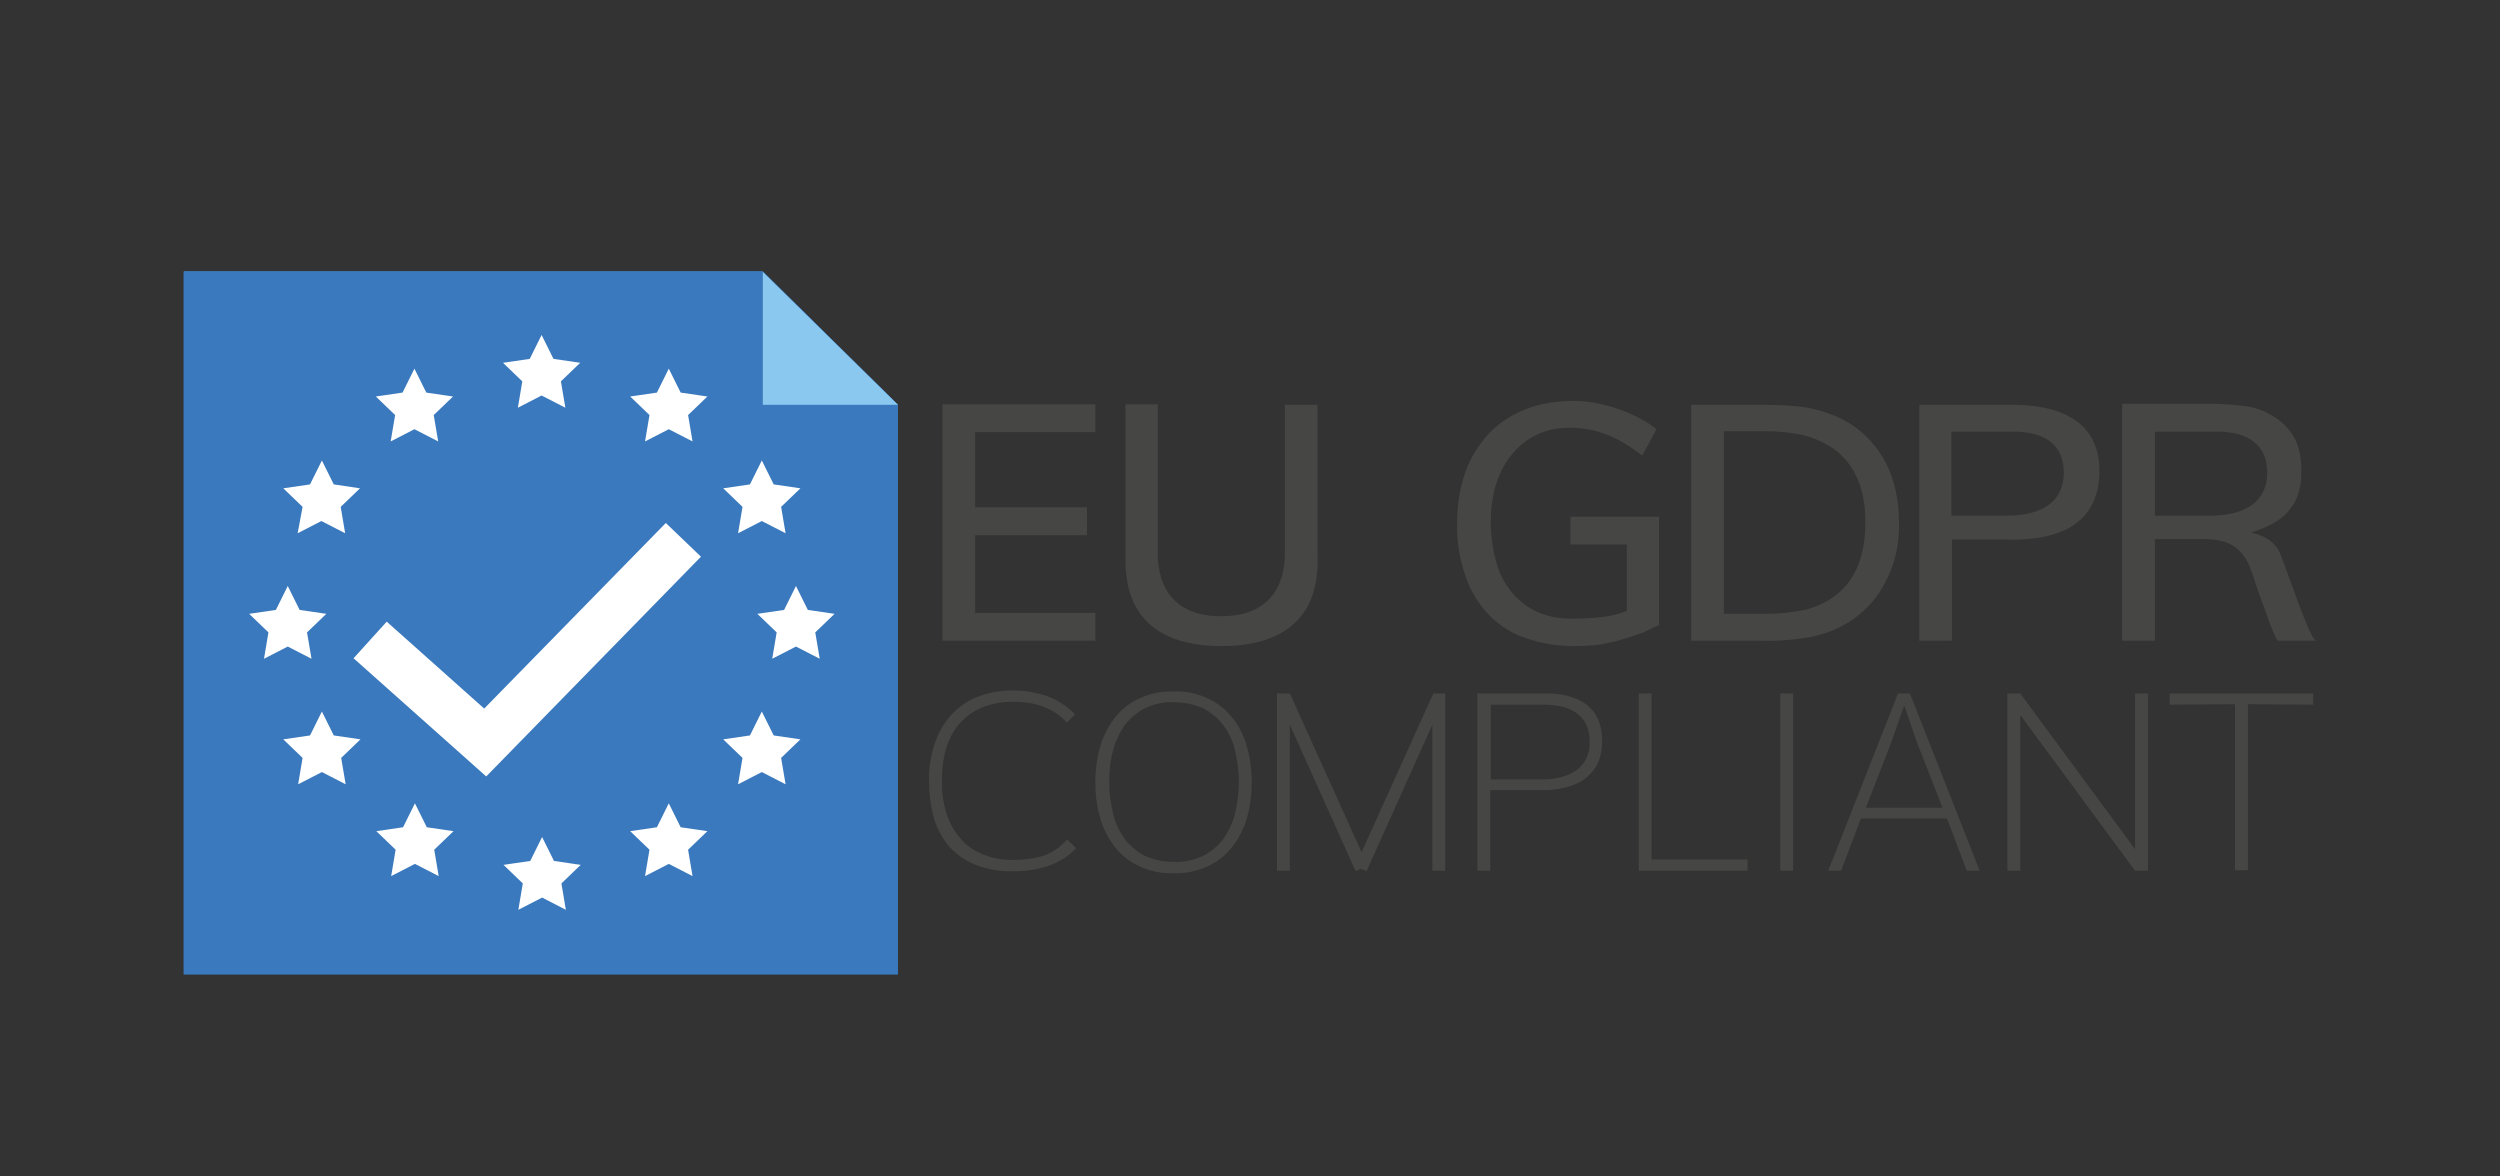 <svg width="272" height="128" viewBox="0 0 272 128" fill="none" xmlns="http://www.w3.org/2000/svg">
<rect x="0" y="0" width="272" height="128" fill="#333333" stroke="none"/>
<g id="logo-gdpr">
<g id="Group 29">
<path id="Vector" d="M82.994 29.536H20V106H97.692V44.042L82.994 29.536Z" fill="#3A79BD"/>
<path id="Vector_2" d="M82.994 29.536H20V106H97.692V44.042L82.994 29.536Z" fill="#3A79BD"/>
<path id="Vector_3" d="M82.994 29.536H20V106H97.692V44.042L82.994 29.536Z" fill="#3A79BD"/>
<path id="Vector_4" d="M56.343 44.361L58.927 43.032L61.511 44.361L61.027 41.492L63.127 39.472L60.219 39.047L58.927 36.443L57.635 39.047L54.727 39.472L56.827 41.492L56.343 44.361ZM72.764 40.11L71.472 42.714L68.564 43.139L70.664 45.158L70.18 48.027L72.764 46.699L75.348 48.027L74.864 45.158L76.964 43.139L74.056 42.714L72.764 40.11ZM80.302 58.017L82.886 56.689L85.471 58.017L84.986 55.148L87.086 53.129L84.178 52.703L82.886 50.1L81.594 52.703L78.686 53.129L80.786 55.148L80.302 58.017ZM31.307 70.345L33.891 71.673L33.406 68.804L35.506 66.785L32.599 66.36L31.307 63.756L30.015 66.36L27.107 66.785L29.207 68.804L28.722 71.673L31.307 70.345ZM32.383 58.017L34.968 56.689L37.552 58.017L37.068 55.148L39.167 53.129L36.314 52.703L35.022 50.1L33.73 52.703L30.822 53.129L32.922 55.148L32.383 58.017ZM42.505 48.027L45.09 46.699L47.674 48.027L47.19 45.158L49.289 43.139L46.382 42.714L45.09 40.11L43.798 42.714L40.89 43.139L42.99 45.158L42.505 48.027ZM90.801 66.785L87.893 66.36L86.601 63.756L85.309 66.36L82.402 66.785L84.501 68.804L84.017 71.673L86.601 70.345L89.186 71.673L88.701 68.804L90.801 66.785ZM84.178 80.016L82.886 77.412L81.594 80.016L78.686 80.441L80.786 82.46L80.302 85.33L82.886 84.001L85.471 85.33L84.986 82.46L87.086 80.441L84.178 80.016ZM74.056 90.006L72.764 87.402L71.472 90.006L68.564 90.431L70.664 92.45L70.18 95.319L72.764 93.991L75.348 95.319L74.864 92.45L76.964 90.431L74.056 90.006ZM46.436 90.006L45.144 87.402L43.852 90.006L40.944 90.431L43.044 92.45L42.559 95.319L45.144 93.991L47.728 95.319L47.243 92.45L49.343 90.431L46.436 90.006ZM36.314 80.016L35.022 77.412L33.73 80.016L30.822 80.441L32.922 82.46L32.437 85.33L35.022 84.001L37.606 85.33L37.121 82.46L39.221 80.441L36.314 80.016ZM60.273 93.672L58.981 91.069L57.689 93.672L54.781 94.097L56.881 96.117L56.396 98.986L58.981 97.657L61.565 98.986L61.081 96.117L63.18 94.097L60.273 93.672ZM72.441 56.901L52.681 77.093L42.075 67.635L38.468 71.62L52.843 84.426L52.897 84.479L52.951 84.426L76.264 60.568L72.441 56.901Z" fill="white"/>
<path id="Vector_5" d="M97.692 44.042H82.994V29.589L97.692 44.042Z" fill="#8AC8EF"/>
<path id="Vector_6" d="M180.499 68.007V56.211H170.862V59.239H177V66.466C176.192 66.785 175.331 66.997 174.523 67.104C173.339 67.263 172.154 67.316 170.97 67.316C169.731 67.316 168.493 67.104 167.362 66.625C166.285 66.147 165.37 65.456 164.616 64.606C163.809 63.65 163.163 62.534 162.84 61.312C162.409 59.824 162.194 58.336 162.194 56.795C162.194 53.713 163.001 51.216 164.563 49.356C166.124 47.496 168.224 46.539 170.754 46.539C174.039 46.539 176.408 47.815 178.669 49.568L180.23 46.699C178.13 44.998 174.415 43.617 171.185 43.617C169.408 43.617 167.632 43.883 166.016 44.52C164.509 45.105 163.163 45.955 162.032 47.124C160.901 48.346 159.986 49.781 159.448 51.322C158.802 53.129 158.532 54.988 158.532 56.901C158.479 58.867 158.802 60.833 159.448 62.693C159.986 64.287 160.848 65.722 162.032 66.944C163.163 68.06 164.509 68.963 166.07 69.442C167.739 70.026 169.462 70.292 171.239 70.292C172.262 70.292 173.339 70.239 174.362 70.079C175.169 69.92 175.923 69.76 176.731 69.495C177.431 69.282 178.13 69.07 178.83 68.804C179.423 68.485 180.015 68.219 180.499 68.007ZM119.175 66.678H106.091V58.23H118.26V55.201H106.091V47.018H119.175V43.989H102.538V69.707H119.175V66.678ZM245.808 64.659C246.831 67.369 247.154 68.591 247.8 69.707H252C251.354 69.707 248.877 62.162 248.07 60.196C247.208 58.23 244.893 57.964 244.893 57.964C246.616 57.38 248.177 56.689 249.146 55.413C250.116 54.138 250.385 53.022 250.385 51.109C250.385 49.781 250.116 48.506 249.577 47.549C249.039 46.646 248.285 45.849 247.37 45.317C246.454 44.733 245.485 44.361 244.408 44.202C243.116 44.042 241.878 43.936 240.586 43.936H230.894V69.707H234.448V58.655H239.886C244.624 58.655 244.785 61.949 245.808 64.659ZM234.448 46.965H240.747C241.716 46.965 246.67 46.699 246.67 51.428C246.67 56.157 241.393 56.104 240.37 56.104H234.448V46.965ZM228.418 51.216C228.418 43.776 220.234 44.042 218.296 44.042H208.82V69.707H212.373V58.708H218.188C221.203 58.761 228.418 58.655 228.418 51.216ZM218.242 56.104H212.319V46.965H218.619C219.588 46.965 224.541 46.699 224.541 51.428C224.541 56.157 219.265 56.104 218.242 56.104ZM205.159 63.278C206.182 61.312 206.666 59.133 206.612 56.901C206.612 54.404 206.128 52.225 205.212 50.419C204.297 48.665 202.951 47.124 201.228 46.061C200.098 45.37 198.859 44.892 197.621 44.573C196.221 44.202 194.229 44.042 191.752 44.042H183.999V69.707H191.806C193.583 69.76 195.36 69.601 197.136 69.282C198.59 68.963 199.99 68.432 201.228 67.635C202.897 66.572 204.297 65.031 205.159 63.278ZM199.29 65.084C198.321 65.722 197.19 66.2 196.059 66.413C194.713 66.678 193.314 66.785 191.914 66.785H187.553V46.911H191.914C193.26 46.911 194.606 47.018 195.898 47.283C196.975 47.496 197.998 47.921 198.913 48.452C200.205 49.196 201.282 50.365 201.928 51.747C202.628 53.129 202.951 54.829 202.951 56.795C202.951 58.814 202.628 60.461 202.036 61.79C201.444 63.171 200.474 64.287 199.29 65.084ZM132.904 70.292C144.103 70.292 143.349 61.843 143.349 60.09V44.042H139.796V60.143C139.796 61.312 139.796 67.05 132.85 67.05C125.905 67.05 125.959 61.205 125.959 60.036V43.989H122.459V60.036C122.459 61.896 121.759 70.292 132.904 70.292ZM134.035 78.05C133.335 77.147 132.42 76.456 131.397 75.978C130.212 75.446 128.974 75.18 127.682 75.234C126.389 75.18 125.151 75.446 123.967 75.978C122.944 76.456 122.028 77.147 121.328 78.05C120.575 79.006 120.036 80.069 119.713 81.185C119.336 82.46 119.175 83.789 119.175 85.117C119.175 86.445 119.336 87.774 119.713 89.049C120.036 90.165 120.575 91.228 121.328 92.184C122.028 93.088 122.944 93.778 123.967 94.257C125.151 94.788 126.389 95.054 127.682 95.001C128.974 95.054 130.212 94.788 131.397 94.257C132.42 93.778 133.335 93.088 134.035 92.184C134.789 91.228 135.327 90.165 135.65 89.049C136.027 87.774 136.188 86.445 136.188 85.117C136.188 83.789 136.027 82.46 135.65 81.185C135.327 80.016 134.789 78.953 134.035 78.05ZM134.358 88.571C134.089 89.581 133.658 90.484 133.066 91.334C132.473 92.078 131.72 92.716 130.858 93.141C129.889 93.566 128.812 93.832 127.735 93.778C126.659 93.778 125.582 93.566 124.613 93.141C123.751 92.716 122.998 92.078 122.405 91.334C121.813 90.484 121.328 89.581 121.113 88.571C120.844 87.455 120.682 86.233 120.682 85.064C120.682 83.895 120.79 82.726 121.113 81.61C121.382 80.6 121.813 79.697 122.405 78.847C122.998 78.103 123.751 77.465 124.613 77.04C125.582 76.562 126.659 76.35 127.735 76.403C128.812 76.403 129.889 76.615 130.858 77.04C131.72 77.465 132.473 78.103 133.066 78.847C133.658 79.644 134.143 80.6 134.358 81.61C134.627 82.726 134.789 83.895 134.789 85.064C134.789 86.286 134.627 87.455 134.358 88.571ZM167.955 75.446H160.74V94.735H162.14V85.967H167.739C168.708 85.967 174.308 86.02 174.308 80.654C174.362 75.287 168.978 75.446 167.955 75.446ZM167.793 84.798H162.194V76.668H168.008C169.624 76.668 172.962 77.04 172.962 80.707C172.962 84.373 169.408 84.798 167.793 84.798ZM179.692 75.446H178.292V94.735H190.137V93.513H179.692V75.446ZM155.948 75.446L148.141 92.716L140.334 75.446H138.934V94.735H140.334V78.847L147.495 94.788L148.087 94.522L148.68 94.788L155.84 78.847V94.735H157.24V75.446H155.948ZM232.294 92.397L219.803 75.446H218.403V94.735H219.803V77.784L232.294 94.735H233.694V75.446H232.294V92.397ZM193.69 94.735H195.09V75.446H193.69V94.735ZM206.505 75.446L198.913 94.735H200.313L202.467 89.049H211.835L213.988 94.735H215.388L207.797 75.446H206.505ZM211.35 87.88H203.005L205.697 80.972L207.151 76.828H207.205L208.604 80.866L211.35 87.88ZM236.063 76.668L243.17 76.615V94.682H244.57V76.615L251.677 76.668V75.446H236.063V76.668ZM115.998 91.44C115.352 92.184 114.491 92.769 113.575 93.088C113.414 93.141 113.198 93.194 113.037 93.247C112.929 93.247 112.875 93.3 112.768 93.3C112.606 93.353 112.391 93.406 112.229 93.406C112.229 93.406 112.229 93.406 112.176 93.406C111.529 93.513 110.883 93.566 110.237 93.566C109.16 93.566 108.03 93.406 107.007 92.981C106.091 92.609 105.23 92.078 104.584 91.334C103.884 90.537 103.346 89.634 103.023 88.624C102.646 87.455 102.43 86.18 102.484 84.958C102.484 82.141 103.184 79.963 104.584 78.528C105.93 77.093 107.868 76.35 110.291 76.35C112.714 76.35 114.652 77.093 115.998 78.528C116.052 78.581 116.052 78.581 116.052 78.634L116.967 77.731C116.375 77.093 115.621 76.562 114.868 76.137C114.544 75.978 114.168 75.818 113.845 75.712C113.737 75.659 113.575 75.606 113.468 75.606H113.414C113.306 75.552 113.198 75.552 113.091 75.499C113.037 75.499 112.929 75.446 112.875 75.446C112.068 75.234 111.206 75.127 110.345 75.127C110.291 75.127 110.291 75.127 110.237 75.127C110.183 75.127 110.183 75.127 110.13 75.127C108.837 75.127 107.545 75.34 106.361 75.818C105.23 76.243 104.261 76.934 103.453 77.837C102.646 78.741 102.053 79.803 101.677 80.972C101.246 82.301 101.03 83.629 101.084 85.011C101.084 86.392 101.246 87.721 101.623 89.049C101.946 90.165 102.538 91.228 103.292 92.131C104.099 92.981 105.069 93.672 106.145 94.097C107.438 94.576 108.837 94.841 110.183 94.788C110.237 94.788 110.237 94.788 110.291 94.788C110.345 94.788 110.399 94.788 110.453 94.788C110.506 94.788 110.56 94.788 110.668 94.788C111.906 94.788 113.198 94.522 114.383 94.097C115.406 93.672 116.321 93.088 117.075 92.291L116.052 91.281C116.052 91.387 116.052 91.44 115.998 91.44Z" fill="#464644"/>
</g>
</g>
</svg>